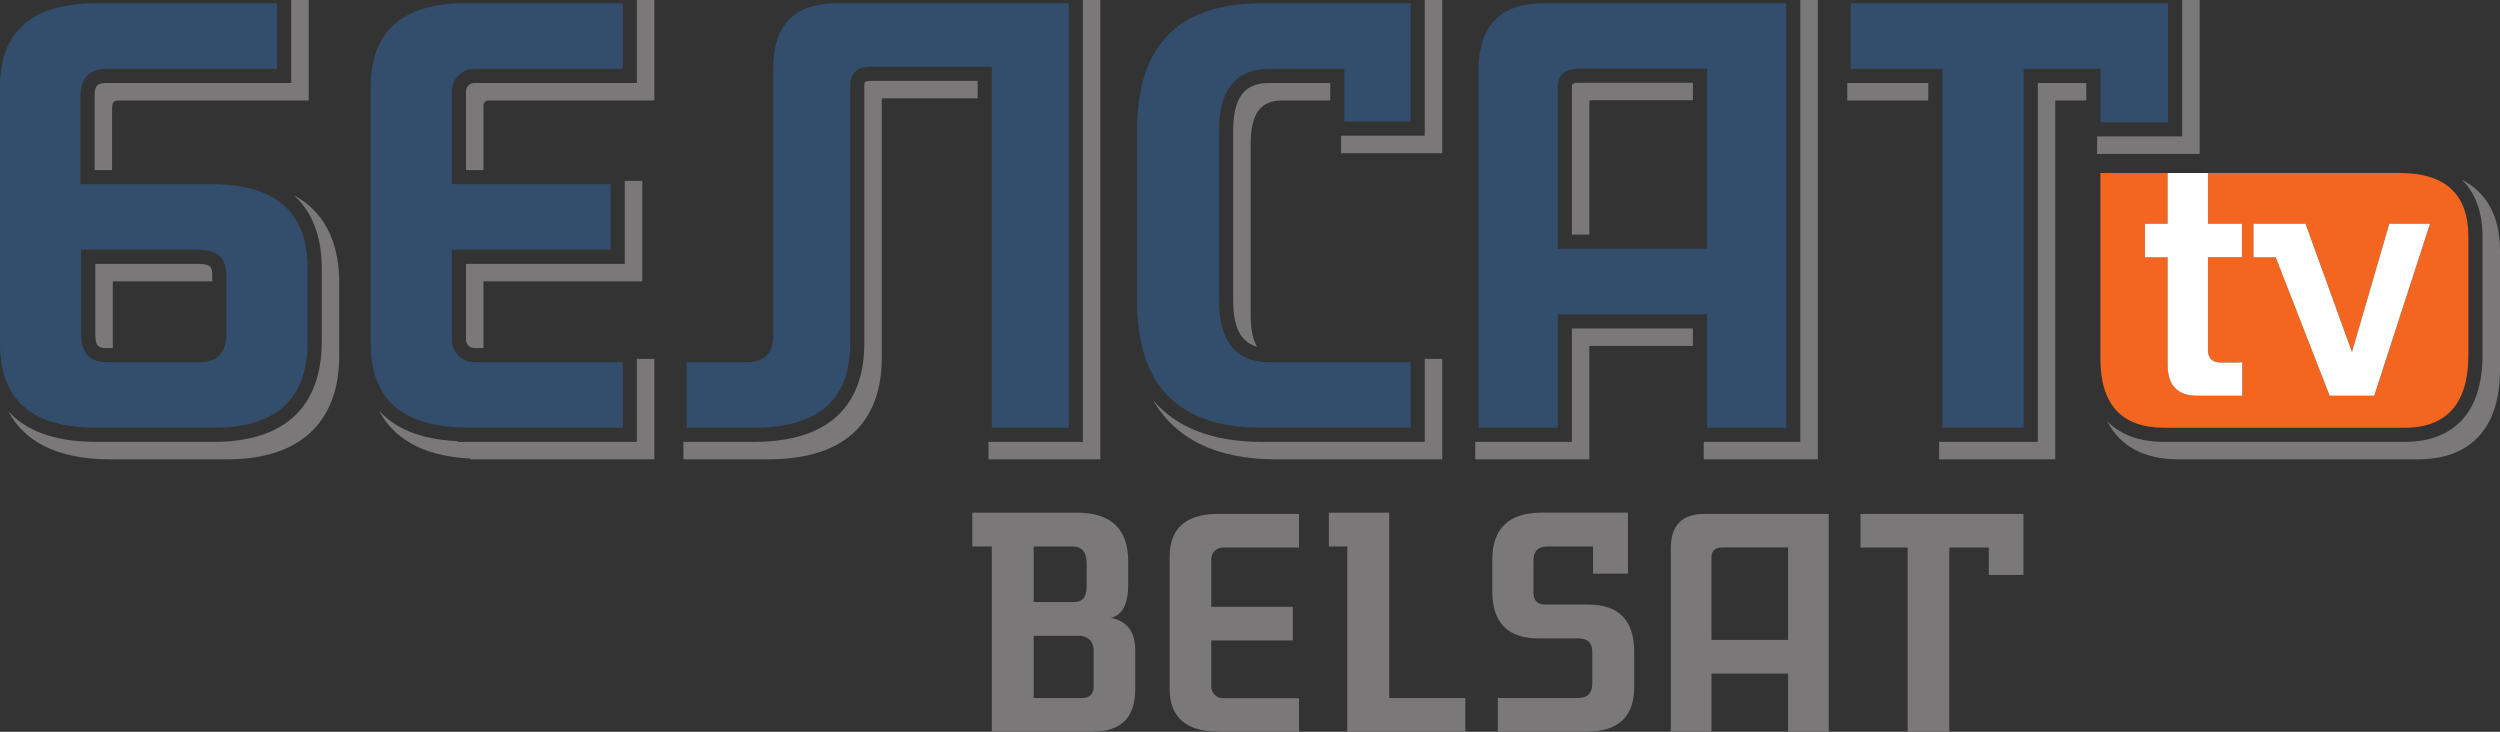 <?xml version="1.0" encoding="UTF-8" standalone="no"?>
<!-- Created with Inkscape (http://www.inkscape.org/) -->

<svg
   xmlns:dc="http://purl.org/dc/elements/1.1/"
   xmlns:cc="http://creativecommons.org/ns#"
   xmlns:rdf="http://www.w3.org/1999/02/22-rdf-syntax-ns#"
   xmlns:svg="http://www.w3.org/2000/svg"
   xmlns="http://www.w3.org/2000/svg"
   xmlns:inkscape="http://www.inkscape.org/namespaces/inkscape"
   version="1.0"
   width="550"
   height="161"
   id="svg2">
  <rect width="100%" height="100%" fill="#333333" stroke="none"/>
  <defs
     id="defs33" />
  <g
     transform="translate(38.05,-178.401)"
     id="layer1">
    <path
       d="m 239.53,275.611 c -10.744,0 -18.757,-3.108 -23.871,-9.132 4.911,8.542 14.001,12.972 26.983,12.972 l 36.602,0 0,-22.098 -3.844,0 0,18.257 -35.87,0"
       inkscape:connector-curvature="0"
       id="path2370"
       style="fill:#7a7879;fill-rule:nonzero;stroke:none" />
    <path
       d="m 241.255,196.662 c -3.724,0 -8.003,1.177 -8.003,10.354 l 0,37.598 c 0,6.952 2.454,9.312 5.262,10.051 -0.877,-1.445 -1.416,-3.631 -1.416,-6.942 l 0,-37.591 c 0,-8.458 3.495,-9.625 7.271,-9.625 0,0 5.727,0 10.235,0 0,-1.48 0,-2.873 0,-3.844 -4.092,0 -13.35,0 -13.35,0"
       inkscape:connector-curvature="0"
       id="path2374"
       style="fill:#7a7879;fill-rule:nonzero;stroke:none" />
    <path
       d="m 307.767,250.659 c 0,4.772 0,24.951 0,24.951 l -21.262,0 0,3.844 25.106,0 c 0,0 0,-19.45 0,-24.951 l 22.772,0 c 0,-1.638 0,-2.989 0,-3.844 l -26.615,0"
       inkscape:connector-curvature="0"
       id="path2378"
       style="fill:#7a7879;fill-rule:nonzero;stroke:none" />
    <path
       d="m 153.683,196.191 c -1.019,0 -1.422,0.213 -1.474,0.271 -0.023,0.029 -0.11,0.232 -0.11,0.697 l 0,56.858 c 0,9.851 -4.211,21.595 -24.265,21.595 l -15.533,0 0,3.844 18.644,0 c 20.66,0 24.993,-12.144 24.993,-22.327 l 0,-56.855 c 0,-0.077 0.006,-0.113 0.013,-0.161 0.164,-0.039 0.419,-0.077 0.845,-0.077 0,0 13.269,0 20.237,0 0,-1.906 0,-3.247 0,-3.844 -4.85,0 -23.352,0 -23.352,0"
       inkscape:connector-curvature="0"
       id="path2382"
       style="fill:#7a7879;fill-rule:nonzero;stroke:none" />
    <path
       d="m 275.399,208.254 -18.412,0 c 0,2.157 0,3.844 0,3.844 l 22.259,0 0,-33.693 -3.847,0 0,29.849"
       inkscape:connector-curvature="0"
       id="path2386"
       style="fill:#7a7879;fill-rule:nonzero;stroke:none" />
    <path
       d="m 102.065,196.662 -35.77,0 c -1.006,0 -1.825,0.816 -1.825,1.822 0,0 0,12.853 0,17.329 0.78,0 2.128,0 3.844,0 0,-5.611 0,-14.214 0,-14.214 0,-0.603 0.49,-1.093 1.093,-1.093 l 36.505,0 0,-22.101 -3.847,0 0,18.257"
       inkscape:connector-curvature="0"
       id="path2390"
       style="fill:#7a7879;fill-rule:nonzero;stroke:none" />
    <path
       d="m 26.608,221.361 c 4.782,4.314 6.127,10.48 6.127,16.045 l 0,16.132 c 0,10.07 -4.127,22.072 -23.791,22.072 l -25.851,0 c -9.696,0 -15.681,-2.751 -19.283,-6.704 3.137,5.927 9.661,10.544 22.398,10.544 l 25.851,0 c 15.81,0 24.519,-8.097 24.519,-22.797 l 0,-16.136 c 0,-6.981 -2.041,-14.878 -9.97,-19.157"
       inkscape:connector-curvature="0"
       id="path2394"
       style="fill:#7a7879;fill-rule:nonzero;stroke:none" />
    <path
       d="m -14.553,254.971 1.316,0 c 0,-1.103 0,-10.138 0,-14.678 5.301,0 20.424,0 21.882,0 l 0,-1.325 c 0,-1.561 -0.145,-2.522 -2.992,-2.522 0,0 -17.919,0 -22.733,0 0,4.321 0,15.523 0,15.523 0,2.857 0.961,3.002 2.528,3.002"
       inkscape:connector-curvature="0"
       id="path2398"
       style="fill:#7a7879;fill-rule:nonzero;stroke:none" />
    <path
       d="m 311.63,200.544 c 0.152,-0.048 0.413,-0.103 0.974,-0.103 0,0 14.514,0 21.782,0 l 0,-3.844 c -4.921,0 -24.893,0 -24.893,0 -1.725,0 -1.725,0.319 -1.725,1.083 0,0 0,27.154 0,32.335 l 3.844,0 c 0,-8.587 0,-29.221 0,-29.221 0,-0.116 0.01,-0.184 0.019,-0.252"
       inkscape:connector-curvature="0"
       id="path2402"
       style="fill:#7a7879;fill-rule:nonzero;stroke:none" />
    <path
       d="m -14.553,196.662 c -1.983,0 -2.686,0.429 -2.686,2.841 0,0 0,11.918 0,16.31 0.864,0 2.215,0 3.844,0 0,-5.349 0,-13.195 0,-13.195 0,-2.025 0.406,-2.112 1.954,-2.112 l 41.303,0 0,-22.101 -3.844,0 0,18.257 -40.571,0"
       inkscape:connector-curvature="0"
       id="path2406"
       style="fill:#7a7879;fill-rule:nonzero;stroke:none" />
    <path
       d="m 62.736,275.611 c 0,0 -0.1,-0.116 -0.132,-0.155 -8.497,-0.371 -13.891,-3.002 -17.235,-6.655 2.938,5.53 8.845,9.925 20.021,10.483 0.032,0.035 0.145,0.168 0.145,0.168 l 40.377,0 0,-22.098 -3.847,0 0,18.257 -39.329,0"
       inkscape:connector-curvature="0"
       id="path2410"
       style="fill:#7a7879;fill-rule:nonzero;stroke:none" />
    <path
       d="m 64.47,236.449 c 0,4.424 0,16.7 0,16.7 0,1.006 0.819,1.825 1.825,1.825 l 2.019,0 c 0,-3.047 0,-10.731 0,-14.681 6.088,0 34.934,0 34.934,0 l 0,-22.101 c 0,0 -1.49,0 -3.847,0 l 0,18.257 c 0,0 -29.766,0 -34.931,0"
       inkscape:connector-curvature="0"
       id="path2414"
       style="fill:#7a7879;fill-rule:nonzero;stroke:none" />
    <path
       d="m 200.181,275.611 -20.766,0 c 0,2.435 0,3.84 0,3.84 l 24.61,0 0,-101.047 -3.844,0 0,97.206"
       inkscape:connector-curvature="0"
       id="path2418"
       style="fill:#7a7879;fill-rule:nonzero;stroke:none" />
    <path
       d="m 423.311,208.412 c 0,2.164 0,3.847 0,3.847 l 22.568,0 0,-33.854 -3.847,0 0,30.007 -18.722,0"
       inkscape:connector-curvature="0"
       id="path2422"
       style="fill:#7a7879;fill-rule:nonzero;stroke:none" />
    <path
       d="m 368.356,196.662 0,3.844 c 0,0 11.528,0 17.822,0 0,-1.902 0,-3.244 0,-3.844 -3.379,0 -13.25,0 -17.822,0"
       inkscape:connector-curvature="0"
       id="path2426"
       style="fill:#7a7879;fill-rule:nonzero;stroke:none" />
    <path
       d="m 420.931,196.662 -10.663,0 c 0,5.746 0,78.949 0,78.949 l -21.707,0 c 0,2.438 0,3.844 0,3.844 l 25.548,0 c 0,0 0,-71.991 0,-78.949 l 6.823,0 c 0,-1.483 0,-2.873 0,-3.844"
       inkscape:connector-curvature="0"
       id="path2430"
       style="fill:#7a7879;fill-rule:nonzero;stroke:none" />
    <path
       d="m 358.018,275.611 -21.25,0 c 0,2.315 0,3.84 0,3.84 l 25.096,0 0,-101.047 -3.847,0 0,97.206"
       inkscape:connector-curvature="0"
       id="path2434"
       style="fill:#7a7879;fill-rule:nonzero;stroke:none" />
    <path
       d="m 503.557,217.94 c 2.979,2.896 4.547,7.107 4.547,12.514 l 0,26.09 c 0,12.295 -6.075,19.067 -17.113,19.067 l -52.934,0 c -5.417,0 -9.628,-1.57 -12.527,-4.556 2.77,5.472 8.081,8.397 15.639,8.397 l 52.934,0 c 6.665,0 17.848,-2.57 17.848,-19.795 l 0,-26.086 c 0,-7.552 -2.928,-12.859 -8.393,-15.629"
       inkscape:connector-curvature="0"
       id="path2438"
       style="fill:#7a7879;fill-rule:nonzero;stroke:none" />
    <path
       d="m 399.472,304.893 7.636,0 0,-13.424 -35.853,0 0,7.397 10.373,0 0,40.532 9.164,0 0,-40.532 8.68,0 0,6.027 z m -60.998,-3.905 c 0,-1.412 0.822,-2.154 2.473,-2.154 l 14.381,0 0,20.356 -16.855,0 0,-18.202 z m -8.945,-1.993 0,40.403 8.945,0 0,-12.808 16.855,0 0,12.808 8.938,0 0,-47.929 -27.373,0 c -4.882,0 -7.365,2.483 -7.365,7.526"
       inkscape:connector-curvature="0"
       id="path2442"
       style="fill:#7a7879;fill-rule:nonzero;stroke:none" />
    <path
       d="m 189.363,331.956 10.522,0 c 1.78,0 2.663,-0.809 2.663,-2.505 l 0,-7.926 c 0,-1.79 -0.884,-2.838 -2.583,-3.244 l -10.602,0 0,13.675 z m 0,-21.114 8.906,0 c 1.851,0 2.741,-1.132 2.741,-3.315 l 0,-5.185 c 0,-2.505 -1.045,-3.718 -3.147,-3.718 l -8.5,0 0,12.218 z m 16.993,3.479 c 3.557,0.726 5.337,3.073 5.337,7.036 l 0,8.742 c 0,6.227 -3.154,9.3 -9.545,9.3 l -22.004,0 0,-40.774 -4.292,0 0,-7.442 22.978,0 c 7.526,0 11.325,3.56 11.325,10.754 l 0,5.098 c 0,4.295 -1.293,6.713 -3.798,7.287"
       inkscape:connector-curvature="0"
       id="path2446"
       style="fill:#7a7879;fill-rule:nonzero;stroke:none" />
    <path
       d="m 284.318,339.398 -25.967,0 0,-40.774 -4.044,0 0,-7.442 13.266,0 0,40.774 16.745,0 0,7.442"
       inkscape:connector-curvature="0"
       id="path2450"
       style="fill:#7a7879;fill-rule:nonzero;stroke:none" />
    <path
       d="m 312.417,304.615 0,-5.994 -10.031,0 c -2.025,0 -3.079,1.051 -3.079,3.076 l 0,7.039 c 0,1.78 0.893,2.67 2.589,2.67 l 9.467,0 c 6.717,0 10.112,3.479 10.112,10.354 l 0,7.842 c 0,6.559 -3.563,9.793 -10.676,9.793 l -19.334,0 0,-7.439 17.638,0 c 2.096,0 3.154,-1.051 3.154,-3.241 l 0,-6.955 c 0,-1.941 -1.058,-2.912 -3.073,-2.912 l -8.822,0 c -6.713,0 -10.109,-3.479 -10.109,-10.357 l 0,-6.952 c 0,-6.878 3.637,-10.357 10.918,-10.357 l 18.931,0 0,13.433 -7.684,0"
       inkscape:connector-curvature="0"
       id="path2454"
       style="fill:#7a7879;fill-rule:nonzero;stroke:none" />
    <path
       d="m 230.124,291.443 c -7.242,0 -10.857,3.134 -10.857,9.487 l 0,28.953 c 0,6.272 3.534,9.396 10.576,9.477 l 0.035,0.039 17.857,0 0,-7.4 -16.771,0 c -1.396,0 -2.531,-1.132 -2.531,-2.528 l 0,-10.173 17.935,0 0,-7.404 -17.935,0 0,-10.496 c 0,-1.399 1.135,-2.531 2.531,-2.531 l 16.771,0 0,-7.397 -17.612,0 0,-0.026"
       inkscape:connector-curvature="0"
       id="path2458"
       style="fill:#7a7879;fill-rule:nonzero;stroke:none" />
    <path
       d="m 424.043,205.297 14.878,0 0,-26.161 -69.83,0 0,14.41 20.202,0 0,78.949 17.861,0 0,-78.949 16.89,0 0,11.75 z m -119.388,-7.613 c 0,-2.747 1.615,-4.198 4.837,-4.198 l 28.008,0 0,39.645 -32.845,0 0,-35.447 z m -17.419,-3.876 0,78.688 17.419,0 0,-24.951 32.845,0 0,24.951 17.406,0 0,-93.36 -53.317,0 c -9.512,0 -14.352,4.843 -14.352,14.672 z M 64.648,179.094 c -14.098,0 -21.143,6.107 -21.143,18.473 l 0,56.397 c 0,12.205 6.884,18.289 20.601,18.451 l 0.068,0.081 34.78,0 0,-14.41 -32.658,0 c -2.731,0 -4.94,-2.212 -4.94,-4.937 l 0,-19.815 34.934,0 0,-14.41 -34.934,0 0,-20.44 c 0,-2.725 2.209,-4.937 4.94,-4.937 l 32.658,0 0,-14.41 -34.306,0 0,-0.042 z m 147.47,27.918 0,37.598 c 0,18.647 9.093,27.886 27.415,27.886 l 32.755,0 0,-14.41 -31.033,0 c -7.365,0 -11.115,-4.547 -11.115,-13.475 l 0,-37.598 c 0,-8.922 3.75,-13.466 11.115,-13.466 l 16.464,0 0,11.592 14.568,0 0,-26.003 -32.755,0 c -18.322,0 -27.415,9.238 -27.415,27.876 z M 11.759,251.659 c 0,4.227 -1.877,6.426 -5.633,6.426 l -20.676,0 c -3.763,0 -5.643,-2.038 -5.643,-6.114 l 0,-18.638 25.848,0 c 4.073,0 6.104,1.883 6.104,5.633 l 0,12.692 z m -3.286,-32.735 -28.824,0 0,-19.421 c 0,-3.918 1.883,-5.956 5.801,-5.956 l 37.456,0 0,-14.41 -39.813,0 c -14.094,0 -21.143,6.11 -21.143,18.477 l 0,56.397 c 0,12.379 7.049,18.486 21.143,18.486 l 25.854,0 c 13.782,0 20.672,-6.268 20.672,-18.957 l 0,-16.136 c 0,-12.379 -7.049,-18.48 -21.146,-18.48 z m 123.596,-25.529 0,58.728 c 0,3.921 -1.88,5.962 -5.794,5.962 l -13.24,0 0,14.41 14.801,0 c 14.101,0 21.15,-6.11 21.15,-18.48 l 0,-56.858 c 0,-2.67 1.57,-4.082 4.698,-4.082 l 26.464,0 0,79.42 16.922,0 0,-93.36 -51.06,0 c -9.245,0 -13.94,4.705 -13.94,14.259"
       inkscape:connector-curvature="0"
       id="path2462"
       style="fill:#334e6d;fill-rule:nonzero;stroke:none" />
    <path
       d="m 484.277,265.466 -9.799,0 -11.869,-30.459 -4.895,0 0,-7.391 11.454,0 10.215,28.227 8.216,-28.227 8.961,0 -12.282,37.849 z m 5.543,-49.013 -42.115,0 0,11.163 7.471,0 0,7.391 -7.471,0 0,20.421 c 0,1.912 1.077,2.825 3.154,2.734 l 2.409,0 c 0.742,0 1.412,0 1.993,-0.077 l 0,7.381 -9.88,0 c -4.401,0 -6.559,-2.315 -6.559,-6.884 l 0,-23.574 -4.975,0 0,-7.391 4.975,0 0,-11.163 -14.778,0 0,40.858 c 0,10.128 4.672,15.187 14.014,15.187 l 52.934,0 c 9.341,0 14.001,-5.462 14.001,-15.955 l 0,-26.086 c 0,-9.322 -5.043,-14.004 -15.171,-14.004"
       inkscape:connector-curvature="0"
       id="path2466"
       style="fill:#f4661f;fill-rule:nonzero;stroke:none" />
    <path
       d="m 433.842,227.617 0,7.391 4.979,0 0,23.574 c 0,4.569 2.157,6.884 6.555,6.884 l 9.883,0 0,-7.381 c -0.584,0.077 -1.251,0.077 -1.993,0.077 l -2.412,0 c -2.077,0.09 -3.15,-0.822 -3.15,-2.734 l 0,-20.421 7.468,0 0,-7.391 -7.468,0 0,-11.16 -8.884,0 0,11.16 -4.979,0"
       inkscape:connector-curvature="0"
       id="path2470"
       style="fill:#ffffff;fill-rule:nonzero;stroke:none" />
    <path
       d="m 479.382,255.844 -10.219,-28.227 -11.45,0 0,7.391 4.892,0 11.873,30.459 9.799,0 12.279,-37.849 -8.961,0 -8.213,28.227"
       inkscape:connector-curvature="0"
       id="path2474"
       style="fill:#ffffff;fill-rule:nonzero;stroke:none" />
  </g>
</svg>
